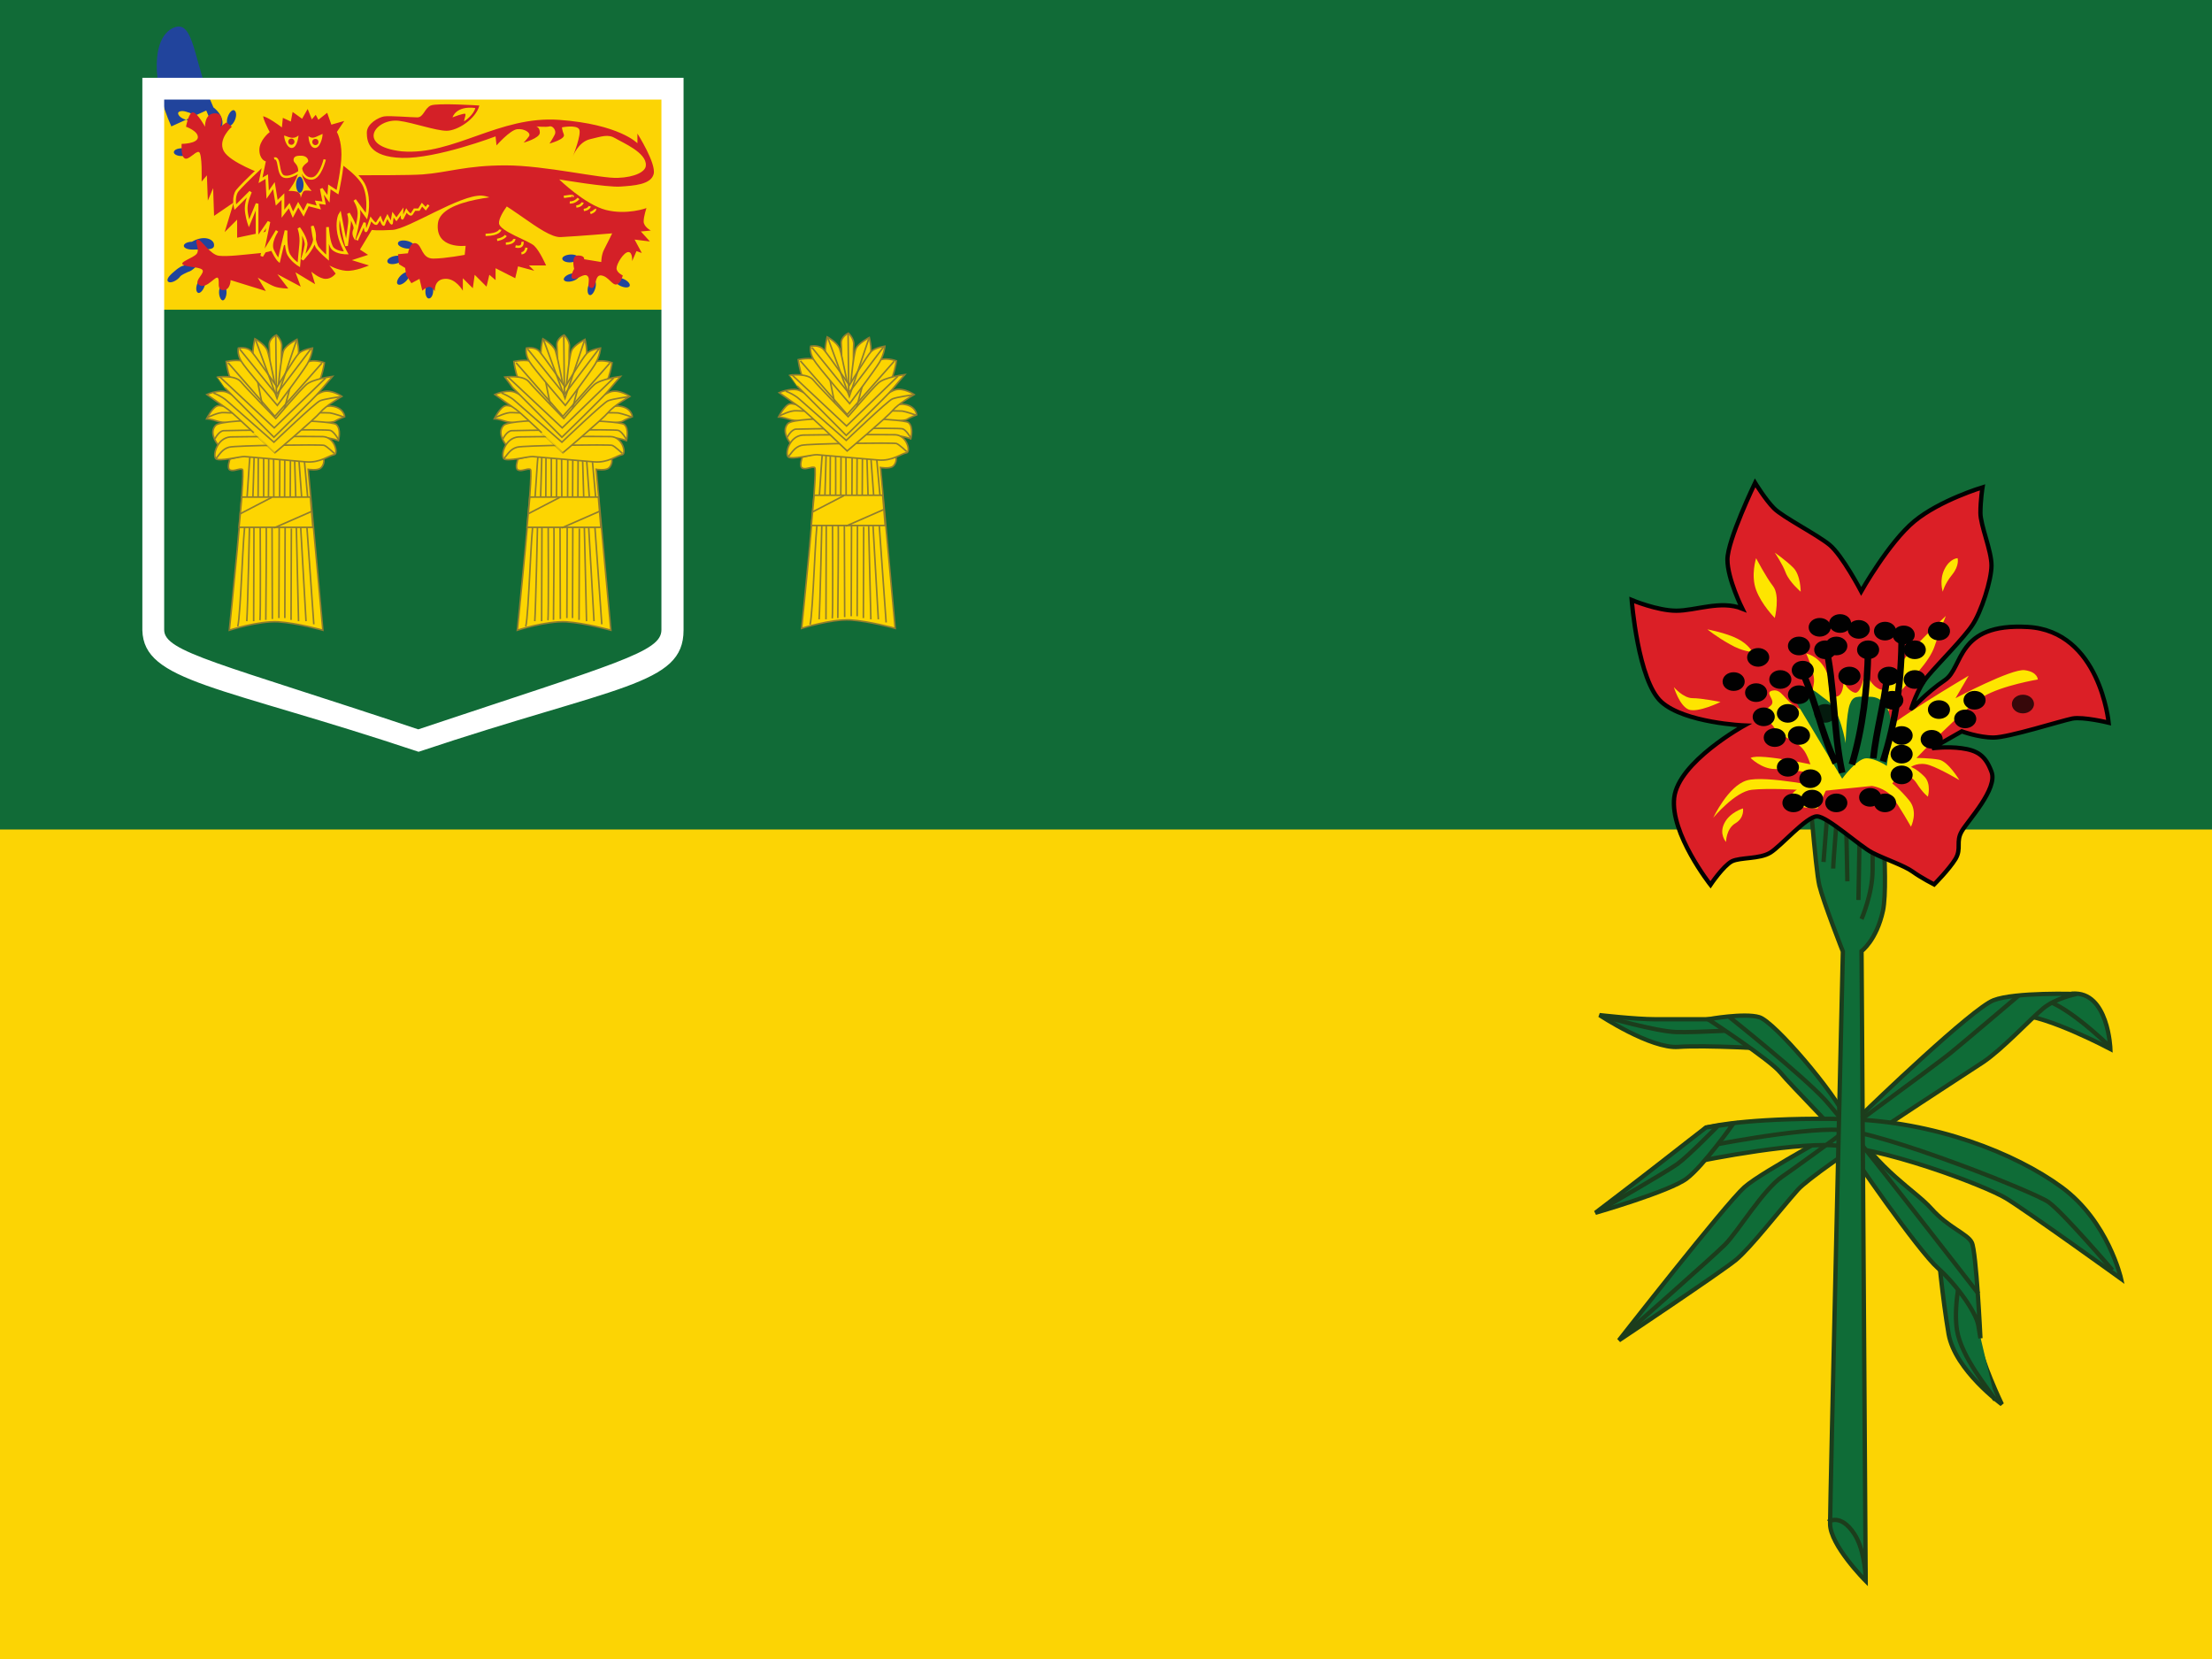 <?xml version="1.0" encoding="utf-8"?>
<!-- Generator: Adobe Illustrator 23.0.3, SVG Export Plug-In . SVG Version: 6.00 Build 0)  -->
<svg version="1.1" id="Layer_1" xmlns="http://www.w3.org/2000/svg" xmlns:xlink="http://www.w3.org/1999/xlink" x="0px" y="0px"
	 viewBox="0 0 640 480" style="enable-background:new 0 0 640 480;" xml:space="preserve">
<style type="text/css">
	.st0{fill-rule:evenodd;clip-rule:evenodd;fill:#116B37;}
	.st1{fill-rule:evenodd;clip-rule:evenodd;fill:#FCD404;}
	.st2{fill:none;stroke:#010101;stroke-width:1.898;}
	.st3{fill-rule:evenodd;clip-rule:evenodd;fill:#0F6C37;stroke:#1C3D1C;stroke-width:1.246;}
	.st4{fill:none;stroke:#1C3D1C;stroke-width:1.246;}
	.st5{fill-rule:evenodd;clip-rule:evenodd;fill:#DB1F26;stroke:#010101;stroke-width:1.246;}
	.st6{fill-rule:evenodd;clip-rule:evenodd;fill:#FEE500;}
	.st7{fill-rule:evenodd;clip-rule:evenodd;fill:#0F6C37;}
	.st8{fill-rule:evenodd;clip-rule:evenodd;fill:#010101;}
	.st9{fill-rule:evenodd;clip-rule:evenodd;fill:#010101;fill-opacity:0.75;}
	.st10{fill-rule:evenodd;clip-rule:evenodd;fill:#FDD501;stroke:#907D2F;stroke-width:0.5;}
	.st11{fill:none;stroke:#907D2F;stroke-width:0.5;}
	.st12{fill-rule:evenodd;clip-rule:evenodd;fill:#21449C;}
	.st13{fill-rule:evenodd;clip-rule:evenodd;fill:#D42027;}
	.st14{fill-rule:evenodd;clip-rule:evenodd;fill:#D42027;stroke:#FDD501;stroke-width:0.875;}
	.st15{fill:none;stroke:#FDD501;stroke-width:0.75;}
	.st16{fill-rule:evenodd;clip-rule:evenodd;fill:#FDD501;}
	.st17{fill-rule:evenodd;clip-rule:evenodd;fill:#FFFFFF;}
</style>
<g>
	<path class="st0" d="M0,0h640.2v480H0V0z"/>
	<path class="st1" d="M0,240h640.2v240H0V240z"/>
	<path class="st2" d="M536.2,222.6l-4.9-38.3"/>
	<g>
		<path class="st3" d="M579.2,406.3c0,0-13.5-9.8-15.4-20.3c-1.8-10.5-3.1-24.6-3.1-24.6l9.8,5.5c0,0,1.2,14.2,1.8,20.3
			C573,393.4,579.2,406.3,579.2,406.3L579.2,406.3z M599.6,287.5c10.4-0.8,11,16,11,16s-18.5-9.8-26.5-9.8S599.6,287.5,599.6,287.5z
			"/>
		<path class="st4" d="M610.3,302.7c-0.4-0.4-14.1-13.8-20.8-13.7s-6.9,0.3-6.9,0.3"/>
		<path class="st3" d="M494.8,294.9h-16c-5.5,0-16-1.2-16-1.2s14.8,9.8,22.8,9.2s27.1,0.6,27.1,0.6l-11.1-8L494.8,294.9z"/>
		<path class="st4" d="M464.4,294.2c0,0,14.7,4.2,20.5,4.4s22.2-0.8,22.2-0.8"/>
		<path class="st3" d="M577.3,405.1c-1.8-3.1-9.8-12.3-11.1-20.3c-1.2-8,1.8-19.1,1.8-19.1 M468.4,387.8c0,0,30.8-39.4,36.3-44.3
			c5.5-4.9,30.8-17.9,33.9-20.9c3.1-3.1,32-30.8,38.2-33.2s24-1.8,24-1.8s-6.2,1.2-9.8,4.3c-3.7,3.1-11.7,11.7-17.2,15.4
			c-5.5,3.7-48,30.8-53.6,36.9c-5.5,6.2-13.5,16.6-17.9,20.3C497.9,368.1,468.4,387.8,468.4,387.8L468.4,387.8z"/>
		<path class="st3" d="M494.2,294.9c0,0,17.9,11.7,20.9,15.4s17.9,18.5,19.1,20.9s20.9,30.8,26.5,35.7c5.5,4.9,11.1,12.9,11.7,16.6
			l0.6,3.7c0,0-1.2-25.2-2.5-27.7c-1.2-2.5-6.8-4.3-11.7-9.8c-4.9-5.5-14.8-10.5-24.6-25.9c-3.1-7.4-20.9-28.3-25.2-29.5
			C504.7,293,494.2,294.9,494.2,294.9L494.2,294.9z"/>
		<path class="st3" d="M613.7,370c0,0-3.7-16.6-17.2-26.5s-36.9-19.1-62.2-19.7c-25.2-0.6-38.8,1.8-40.6,2.5
			c-1.8,0.6-6.2,10.5-6.2,10.5s25.2-5.5,40.6-5.5s46.2,11.7,52.3,15.4S613.7,370,613.7,370L613.7,370z"/>
		<path class="st4" d="M470.2,386c0,0,25.2-22.2,28.9-25.9c3.7-3.7,11.1-16,16.6-19.7c5.5-3.7,45.6-33.2,48.6-35.7
			c3.1-2.5,19.7-16.6,19.7-16.6"/>
		<path class="st4" d="M493,331.8c0,0,27.1-5.5,39.4-4.9s56,17.9,60.3,20.9c4.3,3.1,18.5,19.7,18.5,19.7"/>
		<path class="st4" d="M572.4,374.3c0,0-37.6-48.6-44.3-56c-6.8-7.4-27.7-24-27.7-24"/>
		<path class="st3" d="M461.6,350.9c0,0,12.9-9.8,18.5-14.2s13.5-10.5,13.5-10.5l7.9-1.1c0,0-8.6,12.2-13.5,15.9
			C483.1,344.7,461.6,350.9,461.6,350.9z"/>
		<path class="st4" d="M496.9,325.9c0,0-8.4,8.6-11.6,10.9S464,349.5,464,349.5"/>
		<path class="st3" d="M539.8,457.4l-1.2-182.2c0,0,4.3-3.1,6.2-11.7c1.8-8.6-1.2-40-1.2-40s-21.5-4.3-20.9-1.8s2.5,29.5,3.7,34.5
			c1.2,4.9,6.8,19.1,6.8,19.1s-3.7,159.4-3.7,165.6S539.8,457.4,539.8,457.4L539.8,457.4z"/>
		<path class="st4" d="M529,231.6l-1.4,17.8 M530.4,251.3c0-1.8,1.4-18.8,1.4-18.8 M534.5,255l-0.5-25.2 M537.7,260.4l0.5-27.4
			 M538.6,265.9c0,0,3.2-7.3,3.2-14.2v-16.5 M529,440.3c0,0,3.5-2.6,7.5,3.5c2.7,4.1,3.2,10.6,3.3,12.7"/>
	</g>
	<path class="st5" d="M472.1,173.6c0,0,1.8,23.4,8.6,29.5s24,6.8,24,6.8s-19.1,10.5-20.3,20.9s10.5,25.2,10.5,25.2s3.7-5.5,6.2-6.8
		c2.5-1.2,8-0.6,11.1-2.5s10.5-10.5,13.5-10.5s12.3,8.6,16,10.5s9.2,3.7,11.7,5.5c2.5,1.8,6.2,3.7,6.2,3.7s4.3-4.3,6.2-7.4
		c1.8-3.1,0-4.9,1.8-8c1.8-3.1,10.5-12.3,8.6-17.2c-1.8-4.9-4.3-6.2-8.6-6.8c-4.3-0.6-8.6,0-8.6,0l8.6-4.9c0,0,4.9,1.8,9.2,1.8
		c4.3,0,19.7-4.9,22.8-5.5c3.1-0.6,10.5,1.2,10.5,1.2s-2.5-26.5-23.4-27.7c-20.9-1.2-18.5,11.7-24,15.4c-5.5,3.7-9.8,8.6-9.8,8.6
		s1.8-6.2,4.9-9.8c3.1-3.7,10.5-11.1,12.9-14.8c2.5-3.7,5.5-12.9,5.5-17.2S573,152,573,148.4c0-3.7,0.6-7.4,0.6-7.4
		s-12.3,3.7-19.7,9.8s-15.4,20.3-15.4,20.3s-5.5-10.5-9.2-13.5s-13.5-8-16-10.5c-2.5-2.5-5.5-7.4-5.5-7.4s-8,16.6-8,22.2
		s4.3,14.2,4.3,14.2c-6.2-2.5-13.5,0.6-19.1,0.6C479.5,176.7,472.1,173.6,472.1,173.6L472.1,173.6z"/>
	<path class="st6" d="M495.7,236.6c0,0,4.3-9.2,9.7-10.8c5.4-1.6,23.2,2.2,23.2,2.2l-2.7,5.9c0,0-7,0-7.6-2.2
		c-0.5-2.2,1.6-3.2,1.6-3.2s-8.1-0.5-13,0S495.7,236.6,495.7,236.6L495.7,236.6z"/>
	<path class="st6" d="M541.6,227.4c0,0,3.8,0.5,5.9,3.2s5.4,8.6,5.4,8.6s2.2-4.3-0.5-7.6s-4.9-4.9-4.9-4.9l2.2-3.2
		c0,0,3.2,0.5,4.9,3.2s3.2,3.8,3.2,3.8s1.1-3.8-1.1-5.9c-2.2-2.2-3.8-2.7-3.8-2.7s2.2-1.6,5.4-0.5c3.2,1.1,8.6,4.3,8.6,4.3
		s-3.2-5.4-5.9-5.9s-6.5-0.5-6.5-0.5s14-14.6,19.4-17.8s15.7-4.9,15.7-4.9s0-2.2-3.8-2.7s-20,8.1-20,8.1l3.8-6.5
		c0,0-23.8,14-26.5,17.8c-2.7,3.8,4.3-10.3,7-13.5s8.1-8.1,9.7-13c1.6-4.9,3.2-8.6,3.2-8.6s-10.3,9.7-12.4,13s-3.8,9.7-7,8.1
		c-3.2-1.6-3.8-5.9-3.8-5.9s-1.1,7.6-3.2,7s-3.2-3.2-3.2-3.2s0,4.9-2.7,4.3s-0.5-4.3-2.7-8.1c-2.2-3.8-5.4-4.3-5.4-4.3
		s2.7,5.9,2.2,8.6s-1.1,9.2-4.9,7c-3.8-2.2-4.3-5.4-7-4.9s1.1,2.7-0.5,4.3c-1.6,1.6-4.9,2.7-4.9,2.7s3.8,0.5,5.9,3.8s7,3.2,9.2,7.6
		s3.2,10.8,3.2,10.8L541.6,227.4L541.6,227.4z"/>
	<path class="st7" d="M520,203.7l13,21.6c0,0,4.3-5.9,7-5.9s5.9,2.2,5.9,2.2s1.6-10.3,1.1-13.5c-0.5-3.2-2.2-6.5-5.9-6.5
		s-4.9-0.5-5.9,2.2S534,215,534,215s-1.6-9.7-5.4-12.4s-3.8-3.8-6.5-2.2S520,203.7,520,203.7L520,203.7z"/>
	<path class="st6" d="M506.5,219.3c0,0,3.2,3.2,7,3.2c3.8,0,14.6,1.6,14.6,1.6l-0.5-2.2C527.5,222,509.2,217.7,506.5,219.3z
		 M504.3,233.9c0,0-3.8,1.1-5.4,4.3s0.5,5.4,0.5,5.4s0-3.8,2.7-5.4C504.8,236.6,504.3,233.9,504.3,233.9z M484.3,198.8
		c0,0,2.7,3.2,5.4,3.2s8.1,1.1,8.1,1.1s-6.5,3.2-9.2,2.2C485.9,204.2,484.3,198.8,484.3,198.8L484.3,198.8z M494,182.1
		c0,0,2.7,2.2,6.5,4.3c3.8,2.2,6.5,2.2,6.5,2.2s-1.1-2.2-4.3-3.8C499.4,183.1,494,182.1,494,182.1z M508.1,161.5c0,0-1.6,4.9,0,9.2
		s5.4,8.1,5.4,8.1s1.6-6.5-0.5-9.2S508.1,161.5,508.1,161.5z M513.5,159.9c0,0,2.2,3.2,3.2,5.9c1.1,2.7,4.3,5.4,4.3,5.4s0-4.9-2.2-7
		C516.7,162.1,513.5,159.9,513.5,159.9z M566.4,161.5c0,0-2.2,0-3.8,3.2c-1.6,3.2-0.5,6.5-0.5,6.5s0.5-2.2,2.7-4.9
		S566.4,161.5,566.4,161.5L566.4,161.5z"/>
	<path class="st8" d="M548.6,182.6c0-1.5-1.4-2.7-3.2-2.7s-3.2,1.2-3.2,2.7c0,1.5,1.4,2.7,3.2,2.7
		C547.1,185.3,548.6,184.1,548.6,182.6z M543.7,188c0-1.5-1.4-2.7-3.2-2.7s-3.2,1.2-3.2,2.7c0,1.5,1.4,2.7,3.2,2.7
		C542.3,190.7,543.7,189.5,543.7,188z"/>
	<path class="st8" d="M554,183.7c0-1.5-1.4-2.7-3.2-2.7s-3.2,1.2-3.2,2.7c0,1.5,1.4,2.7,3.2,2.7C552.5,186.4,554,185.2,554,183.7z"
		/>
	<path class="st8" d="M557.2,188c0-1.5-1.4-2.7-3.2-2.7s-3.2,1.2-3.2,2.7c0,1.5,1.4,2.7,3.2,2.7C555.8,190.7,557.2,189.5,557.2,188z
		 M529.7,181.5c0-1.5-1.4-2.7-3.2-2.7s-3.2,1.2-3.2,2.7c0,1.5,1.4,2.7,3.2,2.7C528.2,184.2,529.7,183,529.7,181.5z"/>
	<path class="st8" d="M535.6,180.4c0-1.5-1.4-2.7-3.2-2.7s-3.2,1.2-3.2,2.7c0,1.5,1.4,2.7,3.2,2.7
		C534.2,183.1,535.6,181.9,535.6,180.4z"/>
	<path class="st8" d="M541,182.1c0-1.5-1.4-2.7-3.2-2.7s-3.2,1.2-3.2,2.7c0,1.5,1.4,2.7,3.2,2.7C539.6,184.8,541,183.5,541,182.1z
		 M523.7,186.9c0-1.5-1.4-2.7-3.2-2.7s-3.2,1.2-3.2,2.7c0,1.5,1.4,2.7,3.2,2.7C522.3,189.6,523.7,188.4,523.7,186.9z M511.9,190.2
		c0-1.5-1.4-2.7-3.2-2.7s-3.2,1.2-3.2,2.7c0,1.5,1.4,2.7,3.2,2.7C510.4,192.9,511.9,191.6,511.9,190.2z M564.2,205.3
		c0-1.5-1.4-2.7-3.2-2.7s-3.2,1.2-3.2,2.7c0,1.5,1.4,2.7,3.2,2.7C562.8,208,564.2,206.8,564.2,205.3z M571.8,208
		c0-1.5-1.4-2.7-3.2-2.7s-3.2,1.2-3.2,2.7c0,1.5,1.4,2.7,3.2,2.7C570.3,210.7,571.8,209.5,571.8,208z M574.5,202.6
		c0-1.5-1.4-2.7-3.2-2.7s-3.2,1.2-3.2,2.7c0,1.5,1.4,2.7,3.2,2.7C573,205.3,574.5,204.1,574.5,202.6z"/>
	<path class="st9" d="M588.5,203.7c0-1.5-1.4-2.7-3.2-2.7s-3.2,1.2-3.2,2.7c0,1.5,1.4,2.7,3.2,2.7
		C587.1,206.4,588.5,205.1,588.5,203.7z"/>
	<path class="st8" d="M520.5,222c0-1.5-1.4-2.7-3.2-2.7s-3.2,1.2-3.2,2.7c0,1.5,1.4,2.7,3.2,2.7C519,224.7,520.5,223.5,520.5,222z
		 M527,225.3c0-1.5-1.4-2.7-3.2-2.7s-3.2,1.2-3.2,2.7c0,1.5,1.4,2.7,3.2,2.7C525.5,228,527,226.7,527,225.3z M548.6,232.3
		c0-1.5-1.4-2.7-3.2-2.7s-3.2,1.2-3.2,2.7c0,1.5,1.4,2.7,3.2,2.7C547.1,235,548.6,233.8,548.6,232.3z"/>
	<path class="st8" d="M544.3,230.7c0-1.5-1.4-2.7-3.2-2.7s-3.2,1.2-3.2,2.7c0,1.5,1.4,2.7,3.2,2.7
		C542.8,233.4,544.3,232.1,544.3,230.7z M504.8,197.2c0-1.5-1.4-2.7-3.2-2.7s-3.2,1.2-3.2,2.7c0,1.5,1.4,2.7,3.2,2.7
		C503.4,199.9,504.8,198.7,504.8,197.2z M511.3,200.4c0-1.5-1.4-2.7-3.2-2.7s-3.2,1.2-3.2,2.7c0,1.5,1.4,2.7,3.2,2.7
		C509.9,203.1,511.3,201.9,511.3,200.4z M520.5,206.4c0-1.5-1.4-2.7-3.2-2.7s-3.2,1.2-3.2,2.7c0,1.5,1.4,2.7,3.2,2.7
		C519,209.1,520.5,207.8,520.5,206.4z M513.5,207.4c0-1.5-1.4-2.7-3.2-2.7s-3.2,1.2-3.2,2.7c0,1.5,1.4,2.7,3.2,2.7
		C512,210.1,513.5,208.9,513.5,207.4z M516.7,213.4c0-1.5-1.4-2.7-3.2-2.7s-3.2,1.2-3.2,2.7c0,1.5,1.4,2.7,3.2,2.7
		C515.3,216.1,516.7,214.9,516.7,213.4z M523.7,212.8c0-1.5-1.4-2.7-3.2-2.7s-3.2,1.2-3.2,2.7c0,1.5,1.4,2.7,3.2,2.7
		C522.3,215.5,523.7,214.3,523.7,212.8z M518.3,196.6c0-1.5-1.4-2.7-3.2-2.7s-3.2,1.2-3.2,2.7c0,1.5,1.4,2.7,3.2,2.7
		C516.9,199.3,518.3,198.1,518.3,196.6z M524.8,193.9c0-1.5-1.4-2.7-3.2-2.7s-3.2,1.2-3.2,2.7c0,1.5,1.4,2.7,3.2,2.7
		C523.4,196.6,524.8,195.4,524.8,193.9z M531.3,188c0-1.5-1.4-2.7-3.2-2.7s-3.2,1.2-3.2,2.7c0,1.5,1.4,2.7,3.2,2.7
		C529.8,190.7,531.3,189.5,531.3,188z"/>
	<path class="st8" d="M534.5,186.9c0-1.5-1.4-2.7-3.2-2.7s-3.2,1.2-3.2,2.7c0,1.5,1.4,2.7,3.2,2.7
		C533.1,189.6,534.5,188.4,534.5,186.9z M538.3,195.6c0-1.5-1.4-2.7-3.2-2.7s-3.2,1.2-3.2,2.7c0,1.5,1.4,2.7,3.2,2.7
		C536.9,198.3,538.3,197,538.3,195.6z M550.7,202.6c0-1.5-1.4-2.7-3.2-2.7s-3.2,1.2-3.2,2.7c0,1.5,1.4,2.7,3.2,2.7
		C549.3,205.3,550.7,204.1,550.7,202.6z M557.2,196.6c0-1.5-1.4-2.7-3.2-2.7s-3.2,1.2-3.2,2.7c0,1.5,1.4,2.7,3.2,2.7
		C555.8,199.3,557.2,198.1,557.2,196.6z M564.2,182.6c0-1.5-1.4-2.7-3.2-2.7s-3.2,1.2-3.2,2.7c0,1.5,1.4,2.7,3.2,2.7
		C562.8,185.3,564.2,184.1,564.2,182.6z M553.4,224.2c0-1.5-1.4-2.7-3.2-2.7s-3.2,1.2-3.2,2.7c0,1.5,1.4,2.7,3.2,2.7
		C552,226.9,553.4,225.7,553.4,224.2z"/>
	<path class="st2" d="M542,219.4c0.9-8.1,3.1-15.6,4-23.7"/>
	<path class="st8" d="M553.4,218.2c0-1.5-1.4-2.7-3.2-2.7s-3.2,1.2-3.2,2.7c0,1.5,1.4,2.7,3.2,2.7
		C552,220.9,553.4,219.7,553.4,218.2z"/>
	<path class="st8" d="M553.4,212.8c0-1.5-1.4-2.7-3.2-2.7s-3.2,1.2-3.2,2.7c0,1.5,1.4,2.7,3.2,2.7
		C552,215.5,553.4,214.3,553.4,212.8z M522.1,232.3c0-1.5-1.4-2.7-3.2-2.7s-3.2,1.2-3.2,2.7c0,1.5,1.4,2.7,3.2,2.7
		C520.7,235,522.1,233.8,522.1,232.3z"/>
	<path class="st8" d="M527.5,231.2c0-1.5-1.4-2.7-3.2-2.7s-3.2,1.2-3.2,2.7c0,1.5,1.4,2.7,3.2,2.7
		C526.1,233.9,527.5,232.7,527.5,231.2z M534.5,232.3c0-1.5-1.4-2.7-3.2-2.7s-3.2,1.2-3.2,2.7c0,1.5,1.4,2.7,3.2,2.7
		C533.1,235,534.5,233.8,534.5,232.3z M523.7,201c0-1.5-1.4-2.7-3.2-2.7s-3.2,1.2-3.2,2.7c0,1.5,1.4,2.7,3.2,2.7
		C522.3,203.7,523.7,202.4,523.7,201z"/>
	<path class="st9" d="M531.3,206.4c0-1.5-1.4-2.7-3.2-2.7s-3.2,1.2-3.2,2.7c0,1.5,1.4,2.7,3.2,2.7
		C529.8,209.1,531.3,207.8,531.3,206.4z"/>
	<path class="st2" d="M544.8,220.3c3.7-11.3,5.5-24.1,5.4-36.6"/>
	<path class="st8" d="M549.7,195.6c0-1.5-1.4-2.7-3.2-2.7s-3.2,1.2-3.2,2.7c0,1.5,1.4,2.7,3.2,2.7
		C548.2,198.3,549.7,197,549.7,195.6z M562.1,213.9c0-1.5-1.4-2.7-3.2-2.7s-3.2,1.2-3.2,2.7c0,1.5,1.4,2.7,3.2,2.7
		C560.6,216.6,562.1,215.4,562.1,213.9z"/>
	<path class="st2" d="M535.8,221.2c3.2-10.6,4.5-22.1,4.7-33.1 M533,223.6c-2.7-12.6-2-25.1-5-37.8 M531.1,220.8
		c-4.3-9.1-5.9-18.7-10.1-27.4"/>
	<g transform="translate(-104.847 9.875) scale(.902)">
		<g id="a">
			<path class="st10" d="M189.8,191.2c0,0,5.3-51.2,4.2-51.6c-1.1-0.4-2.8,0.8-4,0.2c-1.1-0.6,0-3.5,0-3.5c1.6-0.5,3.1-0.5,4.7-1.5
				c1.6-1,3.2-2.8,4.8-4.2l-4.8-27.6c5.8,6.5,9.3,22.2,10.3,23.3c0.9-1.6,4.1-16.1,10.4-23.8l-4.7,27.6c1.5,1.7,2.5,3.5,3.9,4.4
				s3.3,1.7,4.5,1.7c1.6-0.8,1.2,2.1,0,3c-1.1,0.9-4,0.4-4,0.4l4.7,51.6c0,0-8.2-2.3-14.4-2.7C199.1,188.2,189.8,191.2,189.8,191.2
				L189.8,191.2z"/>
			<path class="st11" d="M194.6,156.5c0.9-2.7,1.5-21.5,2.1-22.9 M197.1,155.3c0.2-2.7,0.7-21.6,0.7-21.6 M192.5,190
				c1-4,1.7-31.6,2.5-33.8 M199.1,133.9l-0.1,21.4 M195.4,188.3c0.3-4,0.9-31.7,0.9-31.7 M200.7,155.1c0.2-0.5,0.1-21.1,0.1-21.1
				 M197.7,156.8l-0.1,31.5 M202.3,155c0-1.5,0.2-19.7,0.1-21 M199.6,188c0.3-0.7,0.1-31,0.1-31 M201.5,187.9c0-2.2,0.3-29,0.1-30.9
				 M203.5,157.6l0.1,30 M205.8,157.1l-0.1,30.2 M207.7,157l-0.1,30.3 M209.7,158.6l-0.1,29.3 M211.3,158.3l0.7,30 M204,134.4
				l0.1,20.4 M212.7,158.3l1.7,30 M206,134.1l-0.1,20.5 M214.7,158.3l2.2,31 M207.6,134l-0.1,20.6 M209.4,135.1l-0.1,19.9
				 M210.7,134.9l0.6,20.4 M212,134.9l1.5,20.4 M213.7,134.9l1.9,21.1"/>
			<path class="st10" d="M203.4,125.4c0,0-15-0.4-17.3-1.2c-2.3-0.8-3.6-0.8-3.6-0.8s1.9-3.8,3.6-4.2s6.3,1.9,6.3,1.9l11.8,4
				c0,0,14.1-6.1,18.2-5.8c4.2,0.4,4.4,3.4,4.4,3.4s-2.3,0.9-3.2,1.5C222.5,125,203.4,125.4,203.4,125.4L203.4,125.4z"/>
			<path class="st10" d="M186.3,131.9c0,0-3.3-3.8-0.9-6.4c2.4-2.6,37-1.8,38.7-0.3c1.7,1.5,0.7,5.2,0.7,5.2s-1.9-0.8-4.2-0.9
				c-2.3-0.2-6.5,3.8-6.5,3.8s-14.4,1.7-15.2,1.3c-0.8-0.4-2.5-5.1-5.5-5.1S186.3,131.9,186.3,131.9L186.3,131.9z"/>
			<path class="st10" d="M185.5,136.2c1,1,7.9-0.8,9.2-0.7l19.7,1.7c4.5,0.4,7.4-2.1,9-2.3c1.5-0.2,0.2-5.7-3.6-5.8
				c-3.9-0.1-25.4,0-29.6,0.1C185.8,129.5,184.4,135.2,185.5,136.2L185.5,136.2z"/>
			<path class="st11" d="M185.2,129.8c0,0,1.2-2.5,2.8-2.6c1.6-0.1,33-0.5,34.2-0.1s2.6,2.9,2.6,2.9"/>
			<path class="st10" d="M191.4,112.8c0,0-0.4-0.6-1.3-2.5s-1.3-5.3-1.3-5.3s4.2-0.9,5.9,0.2c1.7,1.1,10.2,10.8,10.2,10.8
				s7.2-8.7,9.3-10.4c2.1-1.7,6.1-0.2,6.1-0.2s-0.9,5.9-2.7,7.6c-1.7,1.7-13.9,14.2-13.9,14.2L191.4,112.8L191.4,112.8z"/>
			<path class="st10" d="M202.8,113.8c0,0,0-11.6-0.2-13.9c-0.2-2.3,2.3-3.4,2.3-3.4s1.9,1.7,1.7,3.8c-0.2,2.1,0,15,0,15
				L202.8,113.8L202.8,113.8z"/>
			<path class="st11" d="M182.7,123c0.4-0.1,3.5-1.8,5.5-1.6c1.9,0.3,32.6-0.1,33.9,0.1s4.4,1.3,4.4,1.3 M185.5,136.2
				c1.3-1.6,2.1-3.1,4.2-3.7c2.1-0.6,29.6-0.9,30.5-0.6c0.9,0.3,3.3,2.6,3.3,2.6"/>
			<path class="st10" d="M189.4,120.4c-2.1-1.5-6.8-4.8-6.8-4.8s3.2-1.5,5.9-0.9c2.7,0.6,15.9,10.1,15.9,10.1s12.5-9.3,15.4-10.1
				c2.8-0.8,6.1,1.5,6.1,1.5s-5.2,3-6.9,5.1c-1.7,2.1-14.6,13-14.6,13S191.5,121.9,189.4,120.4L189.4,120.4z"/>
			<path class="st10" d="M201.2,122.9c0,0-3.6-17.3-3.8-19.7s0.6-5.5,0.6-5.5s3.2,1.7,4,3.8c0.8,2.1,3.2,15,3.2,15
				s1.1-13.5,2.1-15.2c0.9-1.7,4.2-3.4,4.2-3.4s0.9,3.6,0.4,5.7c-0.6,2.1-5.3,19.9-5.3,19.9L201.2,122.9L201.2,122.9z"/>
			<path class="st11" d="M184.7,115.1c0,0,2.8,1.1,4.3,2.5c1.5,1.3,15.1,13.3,15.1,13.3s13.4-12.8,14.8-13.3
				c1.4-0.6,6.6-1.3,6.6-1.3"/>
			<path class="st10" d="M188.3,113.4l15.8,15.9c0,0,12.9-12.5,14.8-14.8c1.9-2.3,4-4.7,4-4.7s-6.5,0.8-8.5,2.7
				c-2.1,1.9-9.7,10.8-9.7,10.8s-9.3-9.5-11.2-11.8s-7.6-1.5-7.6-1.5S187.4,112.1,188.3,113.4L188.3,113.4z"/>
			<path class="st11" d="M186.6,109.8l17.6,16.5l16.5-16"/>
			<path class="st10" d="M205.2,119.1c0,0-10.2-11.8-11.6-14.2s-0.9-4.2-0.9-4.2s2.7-0.6,4.2,1.1c1.5,1.7,8.2,11.4,8.2,11.4
				s5.7-9.5,7-10.8c1.3-1.3,4.4-1.7,4.4-1.7s-0.2,2.5-1.7,5.1C213.2,108.5,205.2,119.1,205.2,119.1z"/>
			<path class="st11" d="M193.1,101l11.8,14.6l11.2-14.8"/>
			<path class="st11" d="M204.7,96.7l0.2,18.6 M198.2,98l6.9,18.8l6.2-18.4"/>
			<path class="st11" d="M189.4,105.4l15,17.2l15.1-17.1"/>
			<path class="st10" d="M192.9,158.2h23.7l-0.8-9.7h-22L192.9,158.2L192.9,158.2z"/>
			<path class="st11" d="M204.1,158.4l12.1-5.3 M193.4,153.8l10-5.2"/>
		</g>
		<g id="b" transform="translate(46.178)">
			<g>
				<path class="st10" d="M236,191.2c0,0,5.3-51.2,4.2-51.6c-1.1-0.4-2.8,0.8-4,0.2c-1.1-0.6,0-3.5,0-3.5c1.6-0.5,3.1-0.5,4.7-1.5
					c1.6-1,3.2-2.8,4.8-4.2l-4.8-27.6c5.8,6.5,9.3,22.2,10.3,23.3c0.9-1.6,4.1-16.1,10.4-23.8l-4.7,27.6c1.5,1.7,2.5,3.5,3.9,4.4
					s3.3,1.7,4.5,1.7c1.6-0.8,1.2,2.1,0,3c-1.1,0.9-4,0.4-4,0.4l4.7,51.6c0,0-8.2-2.3-14.4-2.7C245.3,188.2,236,191.2,236,191.2
					L236,191.2z"/>
				<path class="st11" d="M240.8,156.5c0.9-2.7,1.5-21.5,2.1-22.9 M243.2,155.3c0.2-2.7,0.7-21.6,0.7-21.6 M238.7,190
					c1-4,1.7-31.6,2.5-33.8 M245.2,133.9l-0.1,21.4 M241.6,188.3c0.3-4,0.9-31.7,0.9-31.7 M246.8,155.1c0.2-0.5,0.1-21.1,0.1-21.1
					 M243.9,156.8l-0.1,31.5 M248.5,155c0-1.5,0.2-19.7,0.1-21 M245.8,188c0.3-0.7,0.1-31,0.1-31 M247.6,187.9
					c0-2.2,0.3-29,0.1-30.9 M249.7,157.6l0.1,30 M252,157.1l-0.1,30.2 M253.8,157l-0.1,30.3 M255.9,158.6l-0.1,29.3 M257.5,158.3
					l0.7,30 M250.2,134.4l0.1,20.4 M258.9,158.3l1.7,30 M252.2,134.1l-0.1,20.5 M260.9,158.3l2.2,31 M253.8,134l-0.1,20.6
					 M255.5,135.1l-0.1,19.9 M256.9,134.9l0.6,20.4 M258.1,134.9l1.5,20.4 M259.9,134.9l1.9,21.1"/>
				<path class="st10" d="M249.5,125.4c0,0-15-0.4-17.3-1.2c-2.3-0.8-3.6-0.8-3.6-0.8s1.9-3.8,3.6-4.2s6.3,1.9,6.3,1.9l11.8,4
					c0,0,14.1-6.1,18.2-5.8c4.2,0.4,4.4,3.4,4.4,3.4s-2.3,0.9-3.2,1.5C268.7,125,249.5,125.4,249.5,125.4L249.5,125.4z"/>
				<path class="st10" d="M232.5,131.9c0,0-3.3-3.8-0.9-6.4c2.4-2.6,37-1.8,38.7-0.3c1.7,1.5,0.7,5.2,0.7,5.2s-1.9-0.8-4.2-0.9
					c-2.3-0.2-6.5,3.8-6.5,3.8s-14.4,1.7-15.2,1.3c-0.8-0.4-2.5-5.1-5.5-5.1S232.5,131.9,232.5,131.9L232.5,131.9z"/>
				<path class="st10" d="M231.7,136.2c1,1,7.9-0.8,9.2-0.7l19.7,1.7c4.5,0.4,7.4-2.1,9-2.3c1.5-0.2,0.2-5.7-3.6-5.8
					c-3.9-0.1-25.4,0-29.6,0.1C232,129.5,230.6,135.2,231.7,136.2L231.7,136.2z"/>
				<path class="st11" d="M231.4,129.8c0,0,1.2-2.5,2.8-2.6c1.6-0.1,33-0.5,34.2-0.1s2.6,2.9,2.6,2.9"/>
				<path class="st10" d="M237.5,112.8c0,0-0.4-0.6-1.3-2.5s-1.3-5.3-1.3-5.3s4.2-0.9,5.9,0.2c1.7,1.1,10.2,10.8,10.2,10.8
					s7.2-8.7,9.3-10.4c2.1-1.7,6.1-0.2,6.1-0.2s-0.9,5.9-2.7,7.6c-1.7,1.7-13.9,14.2-13.9,14.2L237.5,112.8L237.5,112.8z"/>
				<path class="st10" d="M248.9,113.8c0,0,0-11.6-0.2-13.9c-0.2-2.3,2.3-3.4,2.3-3.4s1.9,1.7,1.7,3.8c-0.2,2.1,0,15,0,15
					L248.9,113.8L248.9,113.8z"/>
				<path class="st11" d="M228.9,123c0.4-0.1,3.5-1.8,5.5-1.6c1.9,0.3,32.6-0.1,33.9,0.1s4.4,1.3,4.4,1.3 M231.7,136.2
					c1.3-1.6,2.1-3.1,4.2-3.7c2.1-0.6,29.6-0.9,30.5-0.6c0.9,0.3,3.3,2.6,3.3,2.6"/>
				<path class="st10" d="M235.6,120.4c-2.1-1.5-6.8-4.8-6.8-4.8s3.2-1.5,5.9-0.9c2.7,0.6,15.9,10.1,15.9,10.1s12.5-9.3,15.4-10.1
					c2.8-0.8,6.1,1.5,6.1,1.5s-5.2,3-6.9,5.1c-1.7,2.1-14.6,13-14.6,13S237.7,121.9,235.6,120.4L235.6,120.4z"/>
				<path class="st10" d="M247.4,122.9c0,0-3.6-17.3-3.8-19.7s0.6-5.5,0.6-5.5s3.2,1.7,4,3.8c0.8,2.1,3.2,15,3.2,15
					s1.1-13.5,2.1-15.2c0.9-1.7,4.2-3.4,4.2-3.4s0.9,3.6,0.4,5.7c-0.6,2.1-5.3,19.9-5.3,19.9L247.4,122.9L247.4,122.9z"/>
				<path class="st11" d="M230.9,115.1c0,0,2.8,1.1,4.3,2.5c1.5,1.3,15.1,13.3,15.1,13.3s13.4-12.8,14.8-13.3
					c1.4-0.6,6.6-1.3,6.6-1.3"/>
				<path class="st10" d="M234.5,113.4l15.8,15.9c0,0,12.9-12.5,14.8-14.8c1.9-2.3,4-4.7,4-4.7s-6.5,0.8-8.5,2.7
					c-2.1,1.9-9.7,10.8-9.7,10.8s-9.3-9.5-11.2-11.8S232,110,232,110S233.6,112.1,234.5,113.4L234.5,113.4z"/>
				<path class="st11" d="M232.8,109.8l17.6,16.5l16.5-16"/>
				<path class="st10" d="M251.4,119.1c0,0-10.2-11.8-11.6-14.2s-0.9-4.2-0.9-4.2s2.7-0.6,4.2,1.1c1.5,1.7,8.2,11.4,8.2,11.4
					s5.7-9.5,7-10.8c1.3-1.3,4.4-1.7,4.4-1.7s-0.2,2.5-1.7,5.1C259.4,108.5,251.4,119.1,251.4,119.1z"/>
				<path class="st11" d="M239.3,101l11.8,14.6l11.2-14.8"/>
				<path class="st11" d="M250.9,96.7l0.2,18.6 M244.4,98l6.9,18.8l6.2-18.4"/>
				<path class="st11" d="M235.6,105.4l15,17.2l15.1-17.1"/>
				<path class="st10" d="M239.1,158.2h23.7l-0.8-9.7h-22L239.1,158.2L239.1,158.2z"/>
				<path class="st11" d="M250.2,158.4l12.1-5.3 M239.6,153.8l10-5.2"/>
			</g>
		</g>
		<g transform="translate(45.601 -.289)">
			<g transform="translate(46.178)">
				<g>
					<path class="st10" d="M281.6,190.9c0,0,5.3-51.2,4.2-51.6c-1.1-0.4-2.8,0.8-4,0.2c-1.1-0.6,0-3.5,0-3.5
						c1.6-0.5,3.1-0.5,4.7-1.5c1.6-1,3.2-2.8,4.8-4.2l-4.8-27.6c5.8,6.5,9.3,22.2,10.3,23.3c0.9-1.6,4.1-16.1,10.4-23.8l-4.7,27.6
						c1.5,1.7,2.5,3.5,3.9,4.4s3.3,1.7,4.5,1.7c1.6-0.8,1.2,2.1,0,3c-1.1,0.9-4,0.4-4,0.4l4.7,51.6c0,0-8.2-2.3-14.4-2.7
						C290.9,187.9,281.6,190.9,281.6,190.9L281.6,190.9z"/>
					<path class="st11" d="M286.4,156.2c0.9-2.7,1.5-21.5,2.1-22.9 M288.8,155c0.2-2.7,0.7-21.6,0.7-21.6 M284.3,189.7
						c1-4,1.7-31.6,2.5-33.8 M290.8,133.6l-0.1,21.4 M287.2,188c0.3-4,0.9-31.7,0.9-31.7 M292.4,154.8c0.2-0.5,0.1-21.1,0.1-21.1
						 M289.5,156.5l-0.1,31.5 M294.1,154.7c0-1.5,0.2-19.7,0.1-21 M291.4,187.7c0.3-0.7,0.1-31,0.1-31 M293.2,187.6
						c0-2.2,0.3-29,0.1-30.9 M295.3,157.3l0.1,30 M297.6,156.8l-0.1,30.2 M299.5,156.7l-0.1,30.3 M301.5,158.3l-0.1,29.3 M303.1,158
						l0.7,30 M295.8,134.1l0.1,20.4 M304.5,158l1.7,30 M297.8,133.8l-0.1,20.5 M306.5,158l2.2,31 M299.4,133.7l-0.1,20.6
						 M301.1,134.8l-0.1,19.9 M302.5,134.6l0.6,20.4 M303.7,134.6l1.5,20.4 M305.5,134.6l1.9,21.1"/>
					<path class="st10" d="M295.1,125.1c0,0-15-0.4-17.3-1.2c-2.3-0.8-3.6-0.8-3.6-0.8s1.9-3.8,3.6-4.2s6.3,1.9,6.3,1.9l11.8,4
						c0,0,14.1-6.1,18.2-5.8c4.2,0.4,4.4,3.4,4.4,3.4s-2.3,0.9-3.2,1.5C314.3,124.7,295.1,125.1,295.1,125.1L295.1,125.1z"/>
					<path class="st10" d="M278.1,131.6c0,0-3.3-3.8-0.9-6.4c2.4-2.6,37-1.8,38.7-0.3c1.7,1.5,0.7,5.2,0.7,5.2s-1.9-0.8-4.2-0.9
						c-2.3-0.2-6.5,3.8-6.5,3.8s-14.4,1.7-15.2,1.3c-0.8-0.4-2.5-5.1-5.5-5.1S278.1,131.6,278.1,131.6L278.1,131.6z"/>
					<path class="st10" d="M277.3,135.9c1,1,7.9-0.8,9.2-0.7l19.7,1.7c4.5,0.4,7.4-2.1,9-2.3c1.5-0.2,0.2-5.7-3.6-5.8
						c-3.9-0.1-25.4,0-29.6,0.1C277.6,129.2,276.2,134.9,277.3,135.9L277.3,135.9z"/>
					<path class="st11" d="M277,129.6c0,0,1.2-2.5,2.8-2.6c1.6-0.1,33-0.5,34.2-0.1s2.6,2.9,2.6,2.9"/>
					<path class="st10" d="M283.1,112.5c0,0-0.4-0.6-1.3-2.5s-1.3-5.3-1.3-5.3s4.2-0.9,5.9,0.2c1.7,1.1,10.2,10.8,10.2,10.8
						s7.2-8.7,9.3-10.4c2.1-1.7,6.1-0.2,6.1-0.2s-0.9,5.9-2.7,7.6c-1.7,1.7-13.9,14.2-13.9,14.2L283.1,112.5L283.1,112.5z"/>
					<path class="st10" d="M294.5,113.5c0,0,0-11.6-0.2-13.9c-0.2-2.3,2.3-3.4,2.3-3.4s1.9,1.7,1.7,3.8c-0.2,2.1,0,15,0,15
						L294.5,113.5L294.5,113.5z"/>
					<path class="st11" d="M274.5,122.7c0.4-0.1,3.5-1.8,5.5-1.6c1.9,0.3,32.6-0.1,33.9,0.1s4.4,1.3,4.4,1.3 M277.3,135.9
						c1.3-1.6,2.1-3.1,4.2-3.7c2.1-0.6,29.6-0.9,30.5-0.6c0.9,0.3,3.3,2.6,3.3,2.6"/>
					<path class="st10" d="M281.2,120.1c-2.1-1.5-6.8-4.8-6.8-4.8s3.2-1.5,5.9-0.9c2.7,0.6,15.9,10.1,15.9,10.1s12.5-9.3,15.4-10.1
						c2.8-0.8,6.1,1.5,6.1,1.5s-5.2,3-6.9,5.1c-1.7,2.1-14.6,13-14.6,13S283.3,121.6,281.2,120.1L281.2,120.1z"/>
					<path class="st10" d="M293,122.6c0,0-3.6-17.3-3.8-19.7s0.6-5.5,0.6-5.5s3.2,1.7,4,3.8c0.8,2.1,3.2,15,3.2,15
						s1.1-13.5,2.1-15.2c0.9-1.7,4.2-3.4,4.2-3.4s0.9,3.6,0.4,5.7c-0.6,2.1-5.3,19.9-5.3,19.9L293,122.6L293,122.6z"/>
					<path class="st11" d="M276.5,114.8c0,0,2.8,1.1,4.3,2.5c1.5,1.3,15.1,13.3,15.1,13.3s13.4-12.8,14.8-13.3
						c1.4-0.6,6.6-1.3,6.6-1.3"/>
					<path class="st10" d="M280.1,113.1l15.8,15.9c0,0,12.9-12.5,14.8-14.8c1.9-2.3,4-4.7,4-4.7s-6.5,0.8-8.5,2.7
						c-2.1,1.9-9.7,10.8-9.7,10.8s-9.3-9.5-11.2-11.8s-7.6-1.5-7.6-1.5S279.2,111.8,280.1,113.1L280.1,113.1z"/>
					<path class="st11" d="M278.4,109.5L296,126l16.5-16"/>
					<path class="st10" d="M297,118.8c0,0-10.2-11.8-11.6-14.2s-0.9-4.2-0.9-4.2s2.7-0.6,4.2,1.1c1.5,1.7,8.2,11.4,8.2,11.4
						s5.7-9.5,7-10.8c1.3-1.3,4.4-1.7,4.4-1.7s-0.2,2.5-1.7,5.1C305,108.2,297,118.8,297,118.8z"/>
					<path class="st11" d="M284.9,100.8l11.8,14.6l11.2-14.8"/>
					<path class="st11" d="M296.5,96.4l0.2,18.6 M290,97.7l6.9,18.8l6.2-18.4"/>
					<path class="st11" d="M281.2,105.1l15,17.2l15.1-17.1"/>
					<path class="st10" d="M284.7,157.9h23.7l-0.8-9.7h-22L284.7,157.9L284.7,157.9z"/>
					<path class="st11" d="M295.8,158.1l12.1-5.3 M285.2,153.5l10-5.2"/>
				</g>
			</g>
		</g>
		<path class="st1" d="M165.5,17.5H332v70.9H165.5V17.5z"/>
		<path class="st12" d="M299.9,79.2c1.4-0.4,2.3-1.3,2.1-1.9c-0.2-0.7-1.5-0.8-2.8-0.4l0,0c-1.4,0.4-2.3,1.3-2.1,1.9
			C297.3,79.4,298.6,79.6,299.9,79.2z M307.2,81.5c0.4-1.4,0.1-2.7-0.5-2.8c-0.7-0.2-1.5,0.8-1.8,2.2c0,0,0,0,0,0
			c-0.4,1.4-0.1,2.7,0.5,2.8C306,83.9,306.8,82.9,307.2,81.5C307.2,81.5,307.2,81.5,307.2,81.5z M315.3,80.8c1.3,0.6,2.6,0.6,2.9,0
			c0.3-0.6-0.5-1.6-1.8-2.2c-1.3-0.6-2.6-0.6-2.9,0C313.2,79.2,314,80.2,315.3,80.8z M299.3,73.2c1.4-0.1,2.6-0.7,2.5-1.4
			s-1.2-1.2-2.7-1.1c0,0,0,0,0,0c-1.4,0.1-2.6,0.7-2.5,1.4S297.9,73.3,299.3,73.2C299.3,73.2,299.3,73.2,299.3,73.2z M246.2,68.7
			c1.4,0.3,2.7,0,2.8-0.7s-0.9-1.4-2.3-1.7c0,0,0,0,0,0c-1.4-0.3-2.7,0-2.8,0.7C243.7,67.7,244.8,68.4,246.2,68.7
			C246.2,68.7,246.2,68.7,246.2,68.7z M243.3,73.6c1.4-0.3,2.4-1.1,2.2-1.8c-0.2-0.7-1.4-0.9-2.8-0.6c-1.4,0.3-2.4,1.1-2.2,1.8
			C240.6,73.7,241.9,74,243.3,73.6C243.3,73.6,243.3,73.6,243.3,73.6z M255.2,82.2c0.1-1.4-0.4-2.6-1.1-2.6c-0.7,0-1.3,1.1-1.4,2.6
			c0,0,0,0,0,0c-0.1,1.4,0.4,2.6,1.1,2.6C254.6,84.8,255.2,83.6,255.2,82.2C255.2,82.2,255.2,82.2,255.2,82.2z M246.5,79.2
			c1-1,1.4-2.3,0.9-2.7c-0.5-0.5-1.7,0-2.7,1c0,0,0,0,0,0c-1,1-1.4,2.3-0.9,2.7C244.3,80.7,245.5,80.2,246.5,79.2z M191.7,27.3
			c0.5-1.4,0.3-2.6-0.4-2.9c-0.6-0.2-1.5,0.7-2,2.1c0,0,0,0,0,0c-0.5,1.4-0.3,2.6,0.4,2.9C190.3,29.6,191.2,28.6,191.7,27.3
			C191.7,27.3,191.7,27.3,191.7,27.3z M184.7,23.5c-6.5-14.4-6-28.6-12.9-25.5c-6.8,3.1-7.1,17.2-0.6,31.6c0,0,0,0,11.2-5.1
			c1.6,3.6,2.4,6.8,4.1,6C188.2,29.7,188.2,26.2,184.7,23.5z M174.8,36.6c-1.6,0-2.8,0.5-2.8,1.3c0,0.7,1.3,1.3,2.8,1.2
			c1.3,0.3,3-0.1,3.6-0.7c0.6-0.6,0.1-1.4-1.2-1.6C176.4,36.5,175.6,36.5,174.8,36.6z M176.3,25c-1.3-0.5-2.6-0.4-2.9,0.2
			c-0.2,0.6,0.6,1.6,2,2.1c1.6,0.6,3,0.7,3.3-0.1S178,25.4,176.3,25z M177.8,66.6c-1.4,0-2.6,0.6-2.6,1.3c0,0.7,1.2,1.2,2.6,1.2l0,0
			c3.9-0.1,7.2,0.4,7.1-1.4C185,65.8,181.7,64.3,177.8,66.6z M175.1,74.3c-0.9-0.1-3.8,2.4-4.6,3.4c-0.8,1-0.7,1.8,0.2,1.9
			c0.9,0.1,2.4-0.7,3.2-1.7c0.2-0.3,0.4-0.6,2.6-1.6c1.1-0.2,2.9-1.8,3.4-2.8c0.5-1,0.1-1.6-1-1.4C177.8,72.3,176.5,73.2,175.1,74.3
			z M181.8,81c0.5-1.3,0.4-2.6-0.3-2.9c-0.6-0.2-1.6,0.7-2,2c0,0,0,0,0,0c-0.5,1.3-0.4,2.6,0.3,2.9C180.4,83.2,181.3,82.3,181.8,81
			C181.8,81,181.8,81,181.8,81z M188.9,82.8c0-1.4-0.6-2.6-1.2-2.6s-1.2,1.2-1.2,2.6s0.6,2.6,1.2,2.6S188.9,84.2,188.9,82.8z"/>
		<path class="st13" d="M270,22.9c0,0-13.6-0.9-15.6,0c-2,0.9-2.3,3.8-4.3,3.8c-2,0-8.9-0.6-10.7-0.3c-1.7,0.3-5.5,2.3-5.5,5.2
			c0,2.9,0.7,7.8,11.3,8.1c11.1,0.3,30-6.9,30-6.9l0.3,2.9c0,0,4.3-4.9,6.6-5.2c2.3-0.3,4.6,1.2,3.8,2.3c-0.9,1.2-1.7,2-1.7,2
			s5.2-1.4,5.2-3.2s-1.2-2-1.2-2s3.2,0.3,4.3,0s2.3,1.4,1.7,2.6s-1.7,2.9-1.7,2.9s5.2-1.4,4.6-2.9s-0.6-2.3-0.6-2.3s4.6-0.9,5.5,0.6
			s-2,8.7-2,8.7s1.7-4.6,5.5-5.5c3.8-0.9,5.8-1.7,8.1-0.3s10.1,4.6,9.8,8.7c0,2-3.5,3.8-8.9,4c-5.5,0.3-23.4-4-36.1-4
			c-12.7,0-18.5,2.3-26.6,2.9c-8.1,0.6-51.1,0-51.1,0s-10.7-3.8-12.7-7.5c-2-3.8,2.6-7.8,2.6-7.8l-1.7-1.4l-2,1.4
			c0,0,1.7-4.3-1.7-4.3s-3.2,4.3-3.2,4.3s-2.3-4.3-3.8-4.6c-1.4-0.3-2.3,4.6-2.3,4.6s4,1.4,3.8,3.5c-0.3,2-5.2,2-5.2,2
			s-0.3,3.8,0.9,4.6c1.2,0.9,3.5-2.3,4.6-2c1.2,0.3,0.9,9.5,0.9,9.5l1.7-2l0.3,8.1l1.7-4l0.3,8.9l6.3-4.3l-2.9,9.5l4-4v5.8l21.9-4.6
			l-2.3,4c0,0-5.8,4.9-11.8,5.5c-6.1,0.6-10.7,1.2-13.6,0.9c-2.9-0.3-5.8-5.5-6.9-5.2c-1.2,0.3,0.9,3.2-0.3,4.6
			c-1.2,1.4-5.8,2.6-4.3,3.5s6.3,0.6,6.3,2c0,1.4-3.2,3.5-0.9,4.6s5.2-3.5,5.8-2.3s-0.6,3.8,1.7,3.8c2.3,0,2.3-3.2,2.3-3.2l11.3,3.5
			l-2.6-4.3c0,0,3.8,2.3,5.5,2.9s4.3,0.6,4.3,0.6l-3.5-4.6l7.5,4l-1.7-4.6l6.3,3.8l-1.2-4c0,0,2.6,2.3,4.6,2.3s3.2-1.7,3.2-1.7
			l-2-2.6c0,0,2.3,1.4,5.2,1.7s7.5-1.7,7.5-1.7l-5.5-1.7l5.2-1.7l-2.6-1.7l3.8-6.3c0,0,1.4,0.3,6.6,0s21.6-11.3,28.6-11
			c6.9,0.3,19.6,13.6,25.4,13.3c5.8-0.3,16.5-1.2,16.5-1.2s-1.7,3.5-2.6,5.2s-0.9,4-0.9,4l-5.5-0.9c0,0,0.3-1.2-2-1.2
			s-1.2,4.3-1.2,4.3s-1.7,2.9-0.3,3.2c1.4,0.3,3.5-2,4.6-0.9s-0.6,3.5,1.2,3.8s0.9-4.3,3.2-4s3.5,3.2,4.9,2.9c1.4-0.3,2-2.9,2-2.9
			s-2-0.9-2-2.3c0-1.4,2.3-5.2,3.8-5.2c1.4,0,1.2,2.9,1.2,2.9l1.4-3.2l1.7,0.6l-2.3-4.3l4.9,0.6l-2.9-3.2l3.2-0.3
			c0,0-2.3-1.2-2.3-2.9s0.9-4.3,0.9-4.3s-6.3,2.3-13,0.6s-15-9.8-15-9.8s15.3,2.6,19.6,2.3s9.8-0.6,10.7-4s-5.2-13-5.2-13V35
			c0,0-5.8-6.1-25.1-7.5c-19.3-1.4-33.8,11.5-50.5,10.1c-15-1.7-8.4-10.7-0.9-9.8c4.6,0.6,11.8,3.2,15.3,3.2S268.9,27.2,270,22.9
			L270,22.9z"/>
		<path class="st13" d="M281.8,51.5c-2,0.3-24.2,0.9-25.1,9.2c-0.9,8.4,8.9,7.2,8.9,7.2l-0.3,2.9c0,0-6.3,1.2-10.1,1.2
			c-3.8,0-3.5-4.3-5.5-4.9c-2-0.6-2.6,3.2-2.6,3.2l-3.2,0.3l0.3,3.2l2,1.2l0.3,2.3l1.7,2.6l2.6-1.4l0.9,3.8c0,0,0.9-0.9,2-1.2
			s2,1.4,2,1.4s-0.3-3.8,3.2-4c3.5-0.3,5.8,3.8,5.8,3.8v-4l3.2,3.2l0.6-4.3l3.8,3.8l0.9-3.8l2,1.7v-3.8l6.3,3.2l0.9-3.8l5.2,1.4
			l-1.7-1.7h5.5c0,0-2-4.6-3.8-6.3s-11-4.6-11.3-7.2C276.1,57.8,281.8,51.5,281.8,51.5L281.8,51.5z"/>
		<path class="st14" d="M206.2,37.6c-1.2,0-12.4,10.7-13.9,12.7c-1.4,2-0.6,5.2-0.6,5.2l4.9-4.9c0,0-1.4,2.9-1.4,5.2
			s0.9,4.9,0.9,4.9l2.6-6.3v11.3l3.8-5.5l-2.3,11l4.9-8.1c0,0-2.6,3.8-1.4,6.3s2,3.2,2,3.2L208,63c0,0-0.3,5.8,0.9,7.8
			c1.2,2,3.2,3.2,3.2,3.2s0.3-3.8,0.6-6.6c0.3-2.9-0.6-5.2-0.6-5.2s2.6,3.5,2.3,5.5c-0.3,2-1.2,4.6-1.2,4.6s3.2-3.2,3.8-5.8
			c0.6-2.6-0.6-4.9-0.6-4.9s0.6,5.5,1.7,6.9s3.2,3.2,3.2,3.2v-9.8c0,0,0.3,5.5,1.7,6.9s4.3,1.4,4.3,1.4s-2.3-4-2.6-7.5
			c-0.3-3.5,0.6-4.9,0.6-4.9s0.9,4.6,1.2,6.3s0.9,3.8,0.9,3.8s0.6-4.9,0.9-6.9c0.3-2-0.3-3.5-0.3-3.5s2.6,4,2,5.2
			c-0.6,1.2,0,2.3,0,2.3s1.4-5.2,1.4-7.5c0-2.3-1.4-4.3-1.4-4.3l3.8,5.2c0,0,1.2-4.9-0.6-9.5s-10.7-9.8-10.7-9.8L206.2,37.6
			L206.2,37.6z"/>
		<path class="st14" d="M202.2,31.3c0,0-3.2,2.6-3.2,5.8s2,4,2,4l-1.2,5.8l2-1.2l0.3,5.8l2-2.9l0.9,5.5l2-2v5.5l2-2.6l1.2,2.9
			l1.7-3.2l1.7,2.9l1.4-2.9l3.5,0.9l-0.6-1.7l2.3,0.3l-0.9-4.6l2.3,3.2l0.3-3.8l2.6,1.7c0,0,1.7-7.5,1.7-12.1s-1.4-7.2-1.4-7.2
			l2.9-4.3l-4.9,1.4l-1.4-4l-2.9,2.3l-0.9-1.7l-1.2,1.4l-1.4-3.5l-2,3.5l-3.2-2.3l-0.6,3.2l-2.6-1.2l-0.3,2.9c0,0-4.3-3.2-5.8-3.2
			C199.3,25.8,202.2,31.3,202.2,31.3L202.2,31.3z"/>
		<path class="st15" d="M204.2,39.9c2-0.6,0.9,5.2,3.2,5.8s5.5-2,5.5-2s0.9,2.9,3.5,2.6c2.6-0.3,4-6.1,4-6.1"/>
		<path class="st16" d="M208.8,50.3c0,0,2.9-3.7,3.1-6.2c0.1-2.4-1.5-2.7-1.5-3.7s0.7-1.4,2.1-1.4c1.5-0.1,2.5,0.6,2.6,1.6
			c0.1,0.9-2.1,1-2.1,3.6s3.2,6.1,3.2,6.1s-1.8-0.3-2.4,0s-1.1,2.3-1.1,2.3s0.1-1.8-1.3-2.1S208.8,50.3,208.8,50.3z"/>
		<path class="st12" d="M213.6,48.3c0-1.4-0.6-2.6-1.2-2.6s-1.2,1.2-1.2,2.6l0,0c0,1.4,0.6,2.6,1.2,2.6S213.6,49.8,213.6,48.3z"/>
		<path class="st16" d="M212,32.5c-1.4,1.2-2.6,0.8-4.6,0c-0.1,1,0.9,4.3,2.6,4C211.7,36.2,212,32.5,212,32.5L212,32.5z M210.7,34.5
			c0,0.5-0.4,1-1,1s-1-0.4-1-1s0.4-1,1-1S210.7,34,210.7,34.5z M215.2,32.7c1.4,1.2,2.5,0.1,4.5-0.7c0.1,1-0.8,4.8-2.6,4.5
			C215.4,36.2,215.2,33.2,215.2,32.7z M216.4,34.6c0,0.5,0.4,1,1,1s1-0.4,1-1s-0.4-1-1-1S216.4,34,216.4,34.6z"/>
		<path class="st15" d="M230.7,66.1c0.2-0.4,2.5-5.6,2.5-5.6s0.1,3.1,0.5,2.6c0.4-0.5,1.5-3.8,1.5-3.8s1.5,2.1,1.9,1.4
			c0.4-0.7,1.1-1.7,1.1-1.7s1,2.8,1.2,2s1.1-2.5,1.1-2.5s1.4,2.8,1.4,2.1c0-0.6,0.4-2.7,0.4-2.7l1.1,1.5l1.8-2.5
			c0,0-0.2,2.9,0.2,2.1c0.4-0.7,1.2-2.4,1.2-2.4s1.2,1.8,1.7,1.1c0.5-0.7,0.9-1.4,0.9-1.4h1.4l1-1.6l1.2,1.3l0.9-1.2 M272,64.4
			c4.5-0.1,4.7-1.7,4.7-1.7 M275.7,66c0,0,2-0.3,2.8-1.4 M278.5,67.2c2.8-0.1,2.7-1.5,2.7-1.5 M281.6,68.1c2.7,0.6,2.2-1.5,2.2-1.5
			 M283.5,70.3c1.4-0.1,1.6-1.8,1.6-1.8 M297.1,52.2c3.5-0.6,2.8-0.1,2.8-0.1 M299,54c1.7,0.1,2.8-1.3,2.8-1.3 M301.1,55.3
			c1.8-0.2,2-1.3,2-1.3 M303.5,56.4c1.7-0.2,1.9-1.2,1.9-1.2 M305.6,57.4c1.8-0.7,1.5-1.3,1.5-1.3"/>
		<path class="st16" d="M268.7,23.7c-6.3-0.8-7.3,3-7.3,3s3.8-1.5,4.1-1.1s-0.7,2.5-0.3,2.3S268.2,25.8,268.7,23.7z"/>
		<path class="st17" d="M161.9,14h173.6v177.2c0,17.7-21.3,17.7-85,39c-63.8-21.3-88.2-22.4-88.6-39L161.9,14L161.9,14z M169,21
			h159.4v170.1c0,7.1-14.2,10.6-78,31.9c-63.8-21.3-81.5-24.8-81.5-31.9V21z"/>
	</g>
</g>
</svg>
